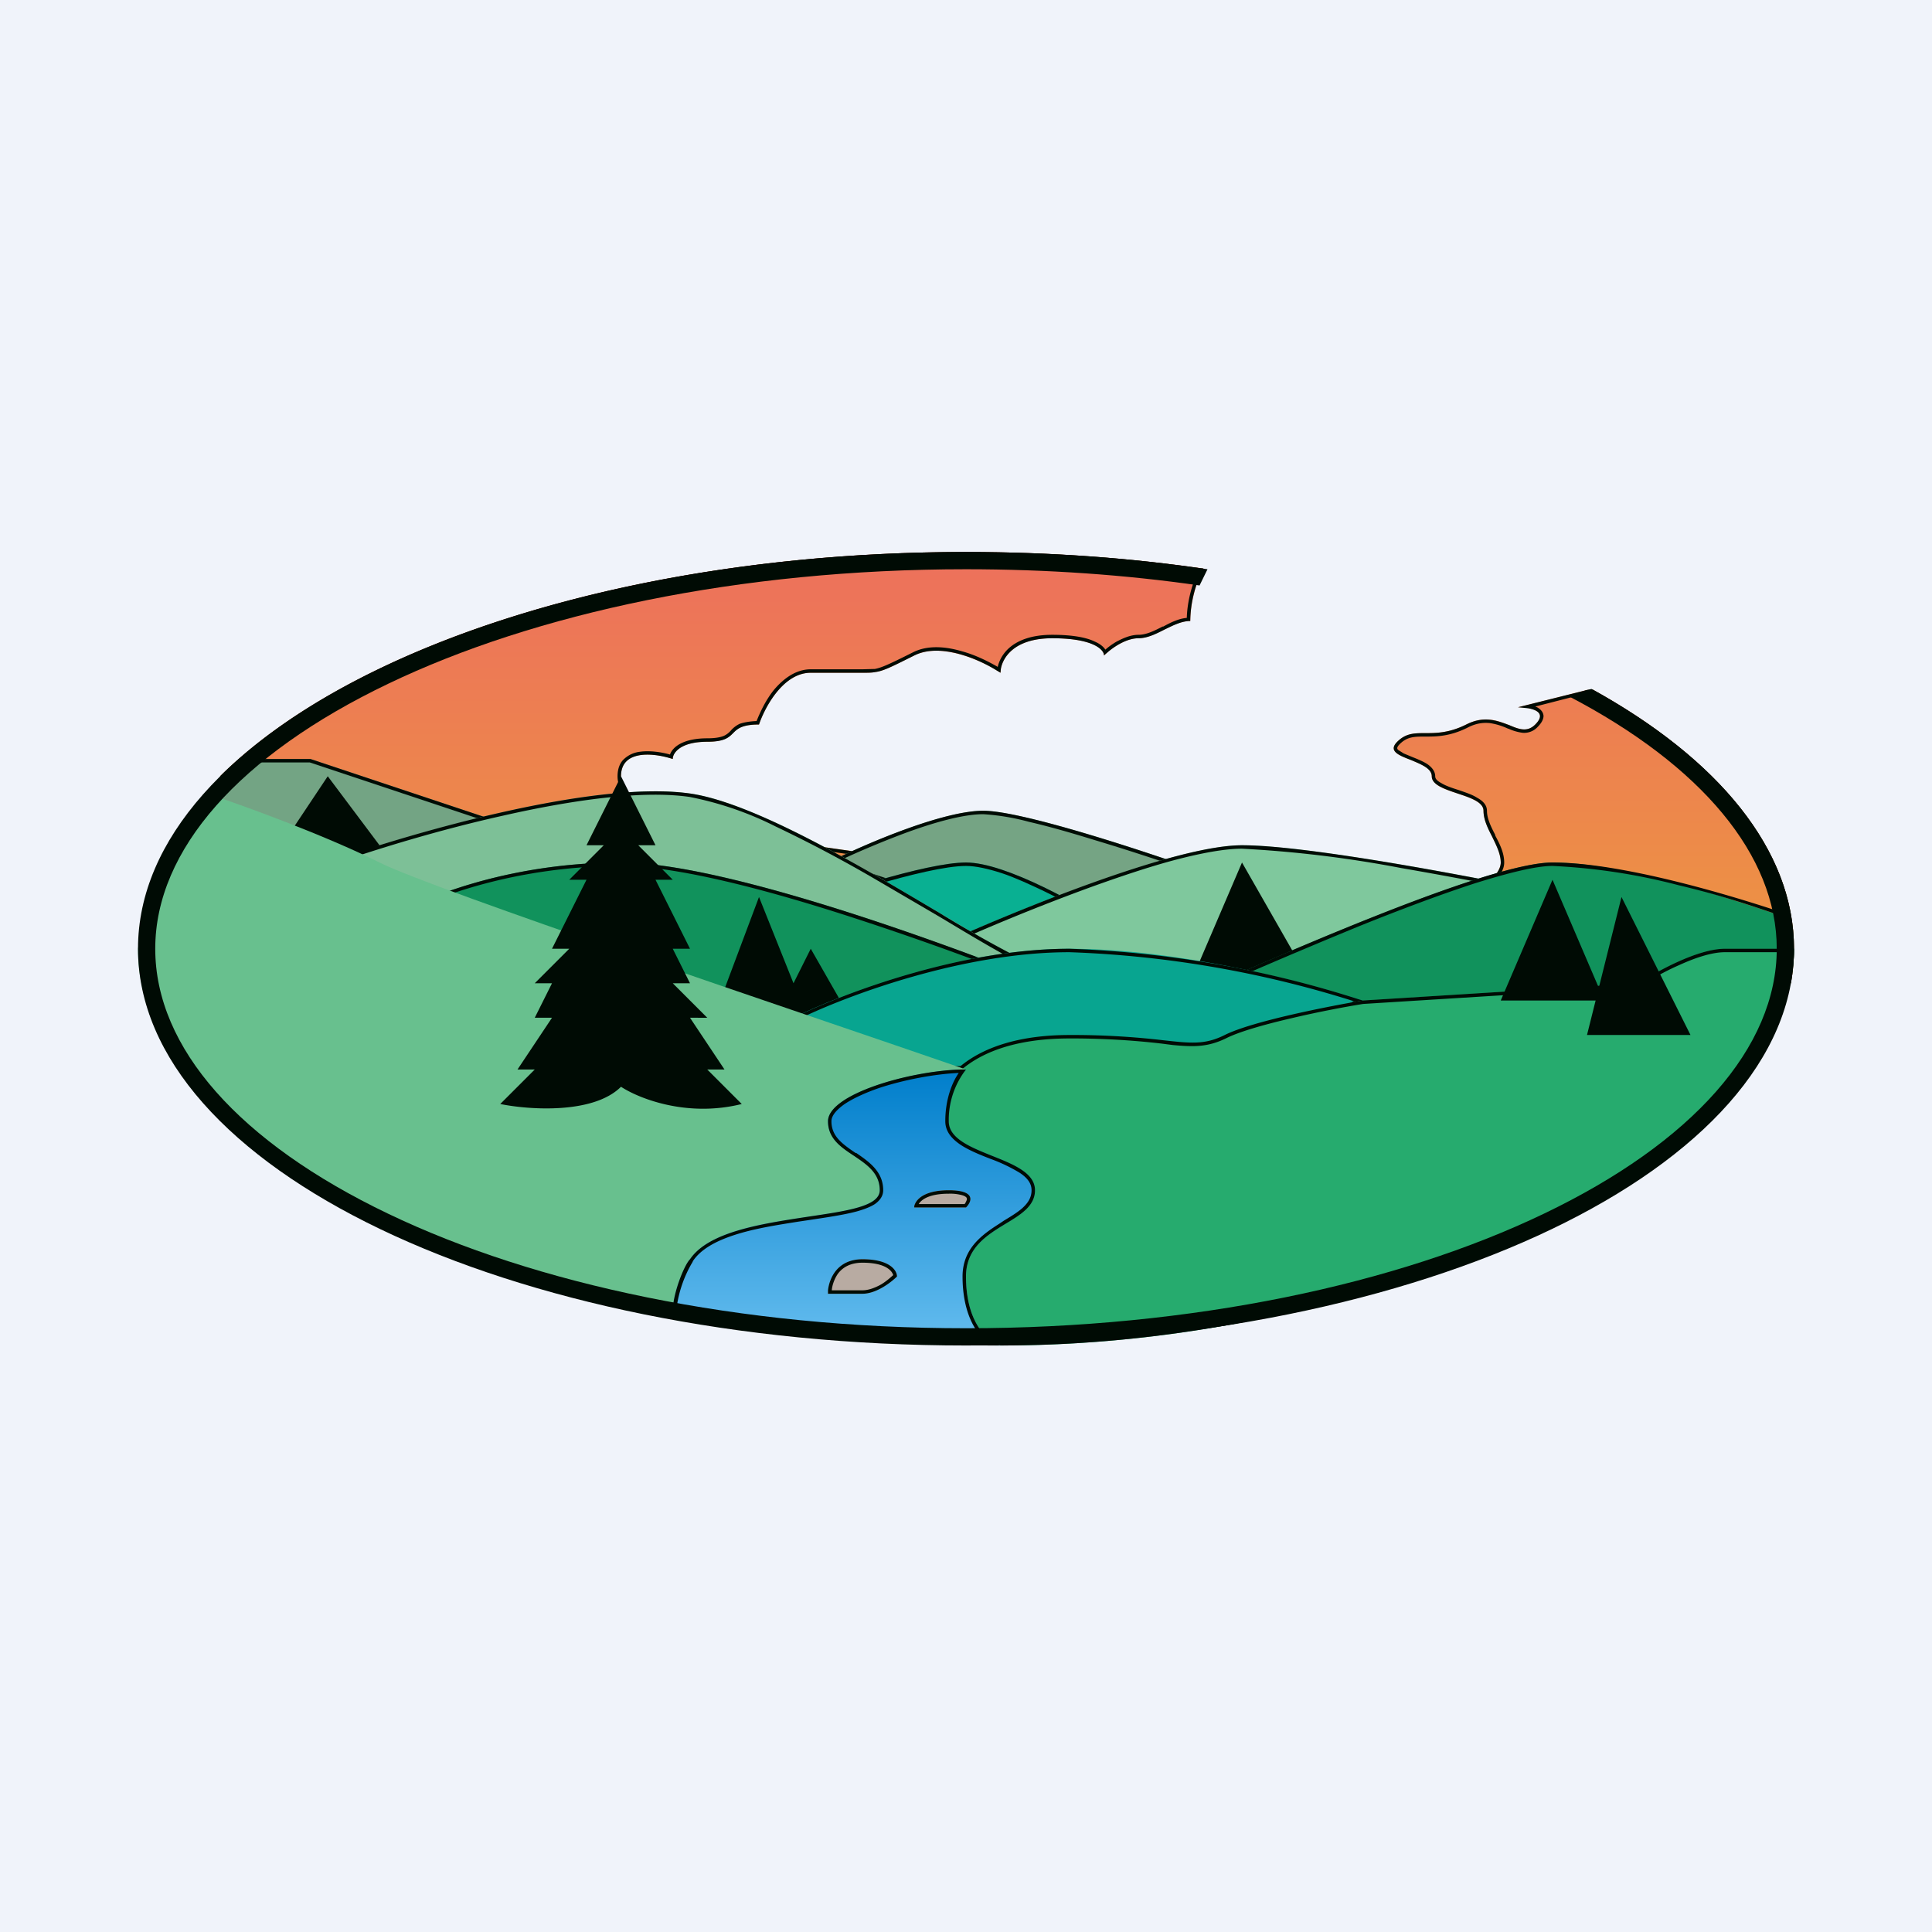 <svg width="56" height="56" viewBox="0 0 56 56" xmlns="http://www.w3.org/2000/svg"><path fill="#F0F3FA" d="M0 0h56v56H0z"/><path d="M6.38 22.5H9l19.5 6h23.41c.06-.33.09-.66.09-1 0-2.87-2.2-5.5-5.83-7.51L46 20l-2 .5c.33 0 .9.1.5.5-.23.23-.47.14-.75.02-.33-.13-.72-.29-1.25-.02-.5.25-.88.25-1.19.25-.31 0-.56 0-.81.25-.27.27.04.4.4.53.28.12.6.24.6.47 0 .25.37.38.75.5.37.13.75.25.75.5s.12.5.25.75c.12.25.25.5.25.75 0 .4-.67.83-1 1l-12-.5L20 24c-.67-.17-2-.7-2-1.5s1-.67 1.5-.5c0-.17.2-.5 1-.5.5 0 .62-.13.75-.25.12-.13.25-.25.75-.25.17-.5.7-1.5 1.5-1.5H25c.16 0 .27 0 .37-.02.23-.03.45-.14 1.13-.48.8-.4 2 .17 2.5.5 0-.33.3-1 1.5-1s1.5.33 1.5.5c.17-.17.6-.5 1-.5.25 0 .5-.13.75-.25.25-.13.5-.25.75-.25 0-.37.1-.98.38-1.52C32.7 16.17 30.4 16 28 16c-9.52 0-17.74 2.65-21.62 6.5Z" fill="url(#ax0jd3qzw)"/><path d="m9.01 22.4 19.5 6h23.32c.04-.3.07-.6.07-.9 0-2.81-2.15-5.4-5.75-7.41h-.13l-1.52.39a.6.6 0 0 1 .07.03c.08.05.16.12.17.24 0 .1-.06.21-.17.32a.53.53 0 0 1-.44.17 1.44 1.44 0 0 1-.41-.12h-.01a1.94 1.94 0 0 0-.52-.16c-.19-.02-.4 0-.65.13-.52.26-.91.26-1.23.26-.31 0-.52 0-.74.22-.06.06-.07.1-.07.11 0 .02 0 .03.03.06l.16.1.24.1c.15.06.3.12.43.2.12.08.24.2.24.36 0 .07.05.13.18.2.13.08.31.14.5.2.2.07.39.13.53.22.15.08.29.2.29.38 0 .22.11.45.24.7v.02c.13.24.26.5.26.78 0 .13-.05.25-.13.36-.07.1-.17.21-.28.3-.22.19-.47.34-.65.43l-.02.01-12.03-.5-10.51-1.5a4.91 4.91 0 0 1-1.28-.53c-.42-.25-.8-.61-.8-1.07 0-.22.07-.4.2-.51a.81.81 0 0 1 .45-.2c.29-.04.62.01.87.08.08-.23.4-.47 1.08-.47.24 0 .38-.03.48-.07a.6.6 0 0 0 .2-.15.8.8 0 0 1 .26-.2c.12-.04.27-.07.49-.08.1-.25.26-.6.5-.9.27-.32.63-.6 1.07-.6H25l.36-.01c.2-.04.4-.13 1.1-.48.43-.22.96-.17 1.43-.03.4.11.77.3 1.03.45.04-.17.13-.36.31-.53.25-.23.65-.4 1.27-.4.6 0 1 .08 1.24.2.14.06.24.14.3.23.09-.08.2-.16.32-.23.19-.1.41-.2.64-.2.22 0 .45-.11.7-.24h.02c.2-.11.44-.23.68-.25.01-.36.1-.87.33-1.35-2.13-.3-4.4-.46-6.73-.46-4.75 0-9.17.66-12.9 1.8-3.6 1.11-6.54 2.67-8.47 4.5H9Zm-2.63.1.1-.1C10.41 18.6 18.57 16 28 16c2.35 0 4.63.16 6.78.47l.1.01A3.42 3.42 0 0 0 34.5 18c-.25 0-.5.13-.75.25-.25.13-.5.25-.75.25-.34 0-.71.24-.91.42A1.6 1.6 0 0 0 32 19a.2.2 0 0 0-.03-.1c-.11-.18-.5-.4-1.47-.4-1.08 0-1.43.54-1.49.89l-.01.11a3.03 3.03 0 0 0-.1-.06c-.54-.34-1.65-.82-2.4-.44-.68.34-.9.45-1.13.48-.1.02-.21.02-.37.02h-1.5c-.8 0-1.33 1-1.5 1.5-.5 0-.63.13-.75.25-.13.13-.25.25-.75.25-.66 0-.91.23-.98.4a.28.28 0 0 0-.02.1 2.4 2.4 0 0 0-.1-.03c-.52-.15-1.4-.22-1.4.53 0 .8 1.33 1.33 2 1.5l10.5 1.5 12 .5c.33-.17 1-.6 1-1 0-.25-.13-.5-.25-.75-.13-.25-.25-.5-.25-.75s-.38-.38-.75-.5c-.38-.13-.75-.25-.75-.5 0-.23-.32-.35-.6-.47-.36-.14-.67-.26-.4-.53.25-.25.5-.25.81-.25.31 0 .69 0 1.19-.25.53-.27.92-.1 1.25.02.28.12.52.21.75-.02.29-.29.07-.42-.2-.47l-.3-.03 2-.5.17-.01C49.8 22 52 24.63 52 27.5c0 .34-.03.67-.09 1H28.5L9 22.5H6.38Z" fill="#000B04"/><path d="M28.5 23.5c-1.2 0-3.5 1-4.5 1.5l4.5 1.5 7-1c-1.83-.67-5.8-2-7-2Z" fill="#75A484"/><path fill-rule="evenodd" d="M24.13 24.94 24 25l4.5 1.5 7-1-.2-.07c-1.9-.69-5.64-1.93-6.8-1.93-1.15 0-3.32.92-4.37 1.44Zm.13.04 4.25 1.42 6.58-.94c-.91-.33-2.16-.75-3.36-1.11-.68-.21-1.34-.4-1.91-.53a6.59 6.59 0 0 0-1.32-.22c-.58 0-1.44.24-2.3.56-.72.27-1.44.58-1.94.82Z" fill="#000B04"/><path d="M28 25c-1.2 0-4.17 1-5.5 1.5L27 28l5.5-1c-1-.67-3.3-2-4.5-2Z" fill="#09B092"/><path fill-rule="evenodd" d="m22.65 26.44-.15.06L27 28l5.5-1-.12-.08C31.32 26.23 29.15 25 28 25c-1.16 0-3.96.93-5.35 1.44Zm.15.06 4.2 1.4 5.24-.95c-.5-.33-1.22-.75-1.96-1.11-.42-.2-.85-.4-1.24-.53-.4-.13-.76-.21-1.04-.21-.58 0-1.61.25-2.67.56-.93.27-1.86.6-2.53.84Z" fill="#000B04"/><path d="M36 24.5c-2 0-6.83 2-9 3l7.5 1 11-2.5c-2.33-.5-7.5-1.5-9.5-1.5Z" fill="#7FC89D"/><path fill-rule="evenodd" d="m27.17 27.42-.17.08 7.5 1 11-2.5-.23-.05c-2.43-.51-7.33-1.45-9.27-1.45-1.95 0-6.59 1.9-8.83 2.92Zm.19.03 7.14.95L45.03 26c-1.16-.24-2.8-.56-4.42-.84A33.83 33.83 0 0 0 36 24.6c-.49 0-1.15.12-1.92.32-.76.2-1.62.49-2.48.8a62.06 62.06 0 0 0-4.24 1.73Z" fill="#000B04"/><path d="m7 22-1 1 3.5 2.5L15 24l-6-2H7Z" fill="#73A484"/><path fill-rule="evenodd" d="m6 23 3.5 2.5L15 24l-6-2H7l-1 1Zm1.04-.9-.89.89 3.37 2.4 5.13-1.4-5.67-1.89H7.04Z" fill="#000B04"/><path d="M20 23c-2.8-.4-8.17 1.17-10.5 2l1 1H19l5 2h6c-1.67-.67-7.2-4.6-10-5Z" fill="#7DC097"/><path d="m19.02 25.9 5 2h5.52c-.4-.2-.9-.49-1.46-.82l-.87-.52-1.83-1.07a38.7 38.7 0 0 0-2.91-1.54 9.62 9.62 0 0 0-2.48-.85c-1.38-.2-3.41.09-5.4.54-1.89.42-3.73.99-4.9 1.4l.85.86h8.48Zm-8.52.1-1-1a28 28 0 0 1 .1-.04C12 24.12 17.24 22.61 20 23c1.86.27 4.92 2.09 7.26 3.48A36.06 36.06 0 0 0 30 28h-6l-5-2h-8.5ZM34.5 28.5 36 25l2 3.5h-3.5Z" fill="#000B04"/><path d="M18 25c-3.2 0-5.67 1-6.5 1.5L16 30l15.5-1c-3.17-1.33-10.3-4-13.5-4ZM45 25c-2 0-9 3.17-12 4.5l9.5.5 9-1.5v-2C50 26 47 25 45 25Z" fill="#11925C"/><path fill-rule="evenodd" d="M11.6 26.45a4 4 0 0 0-.1.05L16 30l15.5-1-.2-.09C28.02 27.55 21.12 25 18 25c-3.09 0-5.5.93-6.4 1.45Zm.08.06 4.35 3.39 15.04-.97a90.1 90.1 0 0 0-6.34-2.33c-2.58-.84-5.15-1.5-6.73-1.5-3.03 0-5.4.9-6.32 1.41ZM33 29.5l9.5.5 9.1-1.57v-2C50.1 25.93 47 25 45 25c-1.9 0-8.28 2.84-11.5 4.28l-.5.22Zm.42-.08 9.07.48 9.01-1.56V26.5c-.75-.25-1.57-.54-2.84-.84A17.58 17.58 0 0 0 45 25.1c-.48 0-1.28.2-2.27.51-.98.32-2.13.75-3.32 1.23a184.9 184.9 0 0 0-5.87 2.53l-.12.05Z" fill="#000B04"/><path d="m20.5 30 1.5-4 1 2.5.5-1 2 3.5-5-1Z" fill="#000B04"/><path d="M31 27.5c-3.2 0-6.67 1.33-8 2l1 1.5h11.5l4-2c-1.5-.5-5.3-1.5-8.5-1.5Z" fill="#08A590"/><path fill-rule="evenodd" d="m23.09 29.46-.09.04 1 1.5h11.5l4-2-.13-.04A31.02 31.02 0 0 0 31 27.5c-3.13 0-6.52 1.28-7.91 1.96Zm.06.08.9 1.36h11.43l3.76-1.88A30.86 30.86 0 0 0 31 27.6c-3.1 0-6.46 1.26-7.85 1.94Z" fill="#000B04"/><path d="m47.5 28.5-8 .5c-1 .17-3.2.6-4 1-1 .5-1.5 0-4.5 0s-4 1.5-4 2.5 2.5 1 2.5 2-2 1-2 2.5c0 1.2 1 1.83 1.5 2 12 0 23-6 23-11.5h-2c-.8 0-2 .67-2.5 1Z" fill="#26AB6E"/><path fill-rule="evenodd" d="m47.5 28.5-8 .5c-1 .17-3.2.6-4 1-.58.29-.99.24-1.8.15A22.6 22.6 0 0 0 31 30c-3 0-4 1.5-4 2.5 0 .5.63.75 1.25 1 .63.25 1.25.5 1.25 1 0 .45-.4.7-.85.97-.54.33-1.15.7-1.15 1.53 0 1.2 1 1.83 1.5 2 11.93 0 22.87-5.93 23-11.4v-.1h-2c-.8 0-2 .67-2.5 1Zm4.4-.9H50c-.38 0-.86.16-1.32.37-.46.2-.88.45-1.12.61l-.03.02-8.02.5c-.5.08-1.3.23-2.06.41-.78.18-1.52.39-1.9.58-.53.26-.93.26-1.56.2l-.31-.04A22.5 22.5 0 0 0 31 30.1c-2.97 0-3.9 1.47-3.9 2.4 0 .2.12.36.35.51.22.15.52.27.84.4.31.12.63.25.87.41.25.17.44.38.44.68 0 .29-.15.5-.35.68-.15.13-.35.26-.55.38l-.15.09c-.5.3-.95.66-.95 1.35 0 .57.24 1 .54 1.32.29.3.64.5.88.58 5.98 0 11.7-1.5 15.93-3.68a18.08 18.08 0 0 0 5.07-3.67c1.18-1.3 1.85-2.64 1.88-3.95Z" fill="#000B04"/><path d="m8.5 24 1-1.5 1.5 2-1 .5-1.5-1Z" fill="#000B04"/><path d="M11 25c-1.6-.8-4-1.67-5-2-1 1-1.83 3.17-2 4.5 0 6 10.5 10 15.5 10.5 0-.17.2-.7 1-1.5 1-1 5.5-1 5.5-2 0-1.34-1.5-1-1.5-2 0-.8 2.5-1.33 3.5-1.5-4.83-1.67-15.4-5.2-17-6Z" fill="#68C08E"/><path d="M24 32.5c0-.8 2.5-1.5 4-1.5-.17.17-.5.7-.5 1.5 0 1 2.5 1 2.5 2s-2 1-2 2.5c0 1.2.5 1.83 1 2-4.4 0-8.17-.67-9.5-1 0-.5.33-1.33.5-1.5 1-1.5 5.5-1 5.5-2s-1.5-1-1.5-2Z" fill="url(#bx0jd3qzw)"/><path d="M20.08 36.56v.01a3.5 3.5 0 0 0-.47 1.35c1.34.33 4.86.94 9 .98-.4-.32-.71-.95-.71-1.9 0-.8.55-1.2 1.05-1.52l.15-.1c.2-.12.38-.23.52-.35.18-.16.28-.32.28-.53 0-.2-.12-.36-.35-.51a4.8 4.8 0 0 0-.84-.4c-.31-.12-.63-.25-.87-.41-.25-.17-.44-.38-.44-.68 0-.64.2-1.13.39-1.4-.7.03-1.6.2-2.32.44-.4.14-.75.3-1 .47-.25.18-.37.34-.37.49 0 .44.32.66.7.92h.02c.36.25.78.53.78 1.08 0 .17-.1.3-.24.4-.14.09-.33.16-.55.22-.38.1-.87.17-1.4.25l-.27.04c-.63.1-1.27.2-1.83.38s-1 .42-1.23.77ZM27.86 31H28a2.39 2.39 0 0 0-.5 1.5c0 .5.63.75 1.25 1 .63.25 1.25.5 1.25 1 0 .45-.4.7-.85.97-.54.33-1.15.7-1.15 1.53 0 1.03.37 1.64.79 1.9.07.04.14.08.21.1h-.24c-4.3-.02-7.95-.67-9.26-1 0-.5.33-1.33.5-1.5.54-.8 2.09-1.03 3.4-1.23 1.14-.17 2.1-.3 2.1-.77 0-.5-.38-.75-.75-1-.38-.25-.75-.5-.75-1 0-.78 2.35-1.46 3.86-1.5Z" fill="#000B04"/><path d="M25 36.5c-.8 0-1 .67-1 1h1c.4 0 .83-.33 1-.5 0-.17-.2-.5-1-.5ZM27.5 34.5c-.8 0-1 .33-1 .5H28c.17-.17.3-.5-.5-.5Z" fill="#B8ABA2"/><path d="M24.28 36.93c-.1.15-.16.33-.17.47H25c.17 0 .36-.07.54-.17.15-.09.27-.2.35-.27-.03-.11-.2-.36-.89-.36-.37 0-.59.15-.72.33ZM26 37c-.17.17-.6.5-1 .5h-1v-.1c.04-.35.27-.9 1-.9.8 0 1 .33 1 .5Zm1.5-2.4c-.58 0-.8.18-.87.3h1.33a.36.36 0 0 0 .05-.09c.02-.04.02-.06.01-.08 0-.02-.03-.05-.11-.08a1.29 1.29 0 0 0-.41-.05Zm.5.4h-1.5c0-.03 0-.06.02-.1.07-.17.32-.4.98-.4.8 0 .67.33.5.5ZM17 24.5l1-2 1 2h-.5l1 1H19l1 2h-.5l.5 1h-.5l1 1H20l1 1.5h-.5l1 1c-1.6.4-3-.17-3.5-.5-.8.8-2.67.67-3.5.5l1-1H15l1-1.5h-.5l.5-1h-.5l1-1H16l1-2h-.5l1-1H17ZM43.5 29l1.5-3.5 1.5 3.5h-3Z" fill="#000B04"/><path d="m46 30 1-4 2 4h-3Z" fill="#000B04"/><path d="M35 16.5c-2.21-.33-4.56-.5-7-.5-13.25 0-24 5.15-24 11.5S14.75 39 28 39s24-5.15 24-11.5c0-2.88-2.21-5.52-5.87-7.53L46 20l-.53.18c3.85 2.01 6.03 4.61 6.03 7.32 0 2.87-2.45 5.62-6.75 7.68C40.5 37.22 34.57 38.5 28 38.5s-12.5-1.28-16.75-3.32c-4.3-2.06-6.75-4.8-6.75-7.68 0-2.87 2.45-5.62 6.75-7.68C15.5 17.78 21.43 16.5 28 16.5c2.35 0 4.62.16 6.77.47l.23-.47Z" fill="#000B04"/><defs><linearGradient id="ax0jd3qzw" x1="29.19" y1="16" x2="29.19" y2="28.5" gradientUnits="userSpaceOnUse"><stop stop-color="#ED705C"/><stop offset="1" stop-color="#ED9740"/></linearGradient><linearGradient id="bx0jd3qzw" x1="24.5" y1="31" x2="24.5" y2="39" gradientUnits="userSpaceOnUse"><stop stop-color="#007ECB"/><stop offset="1" stop-color="#65BDEF"/></linearGradient></defs></svg>